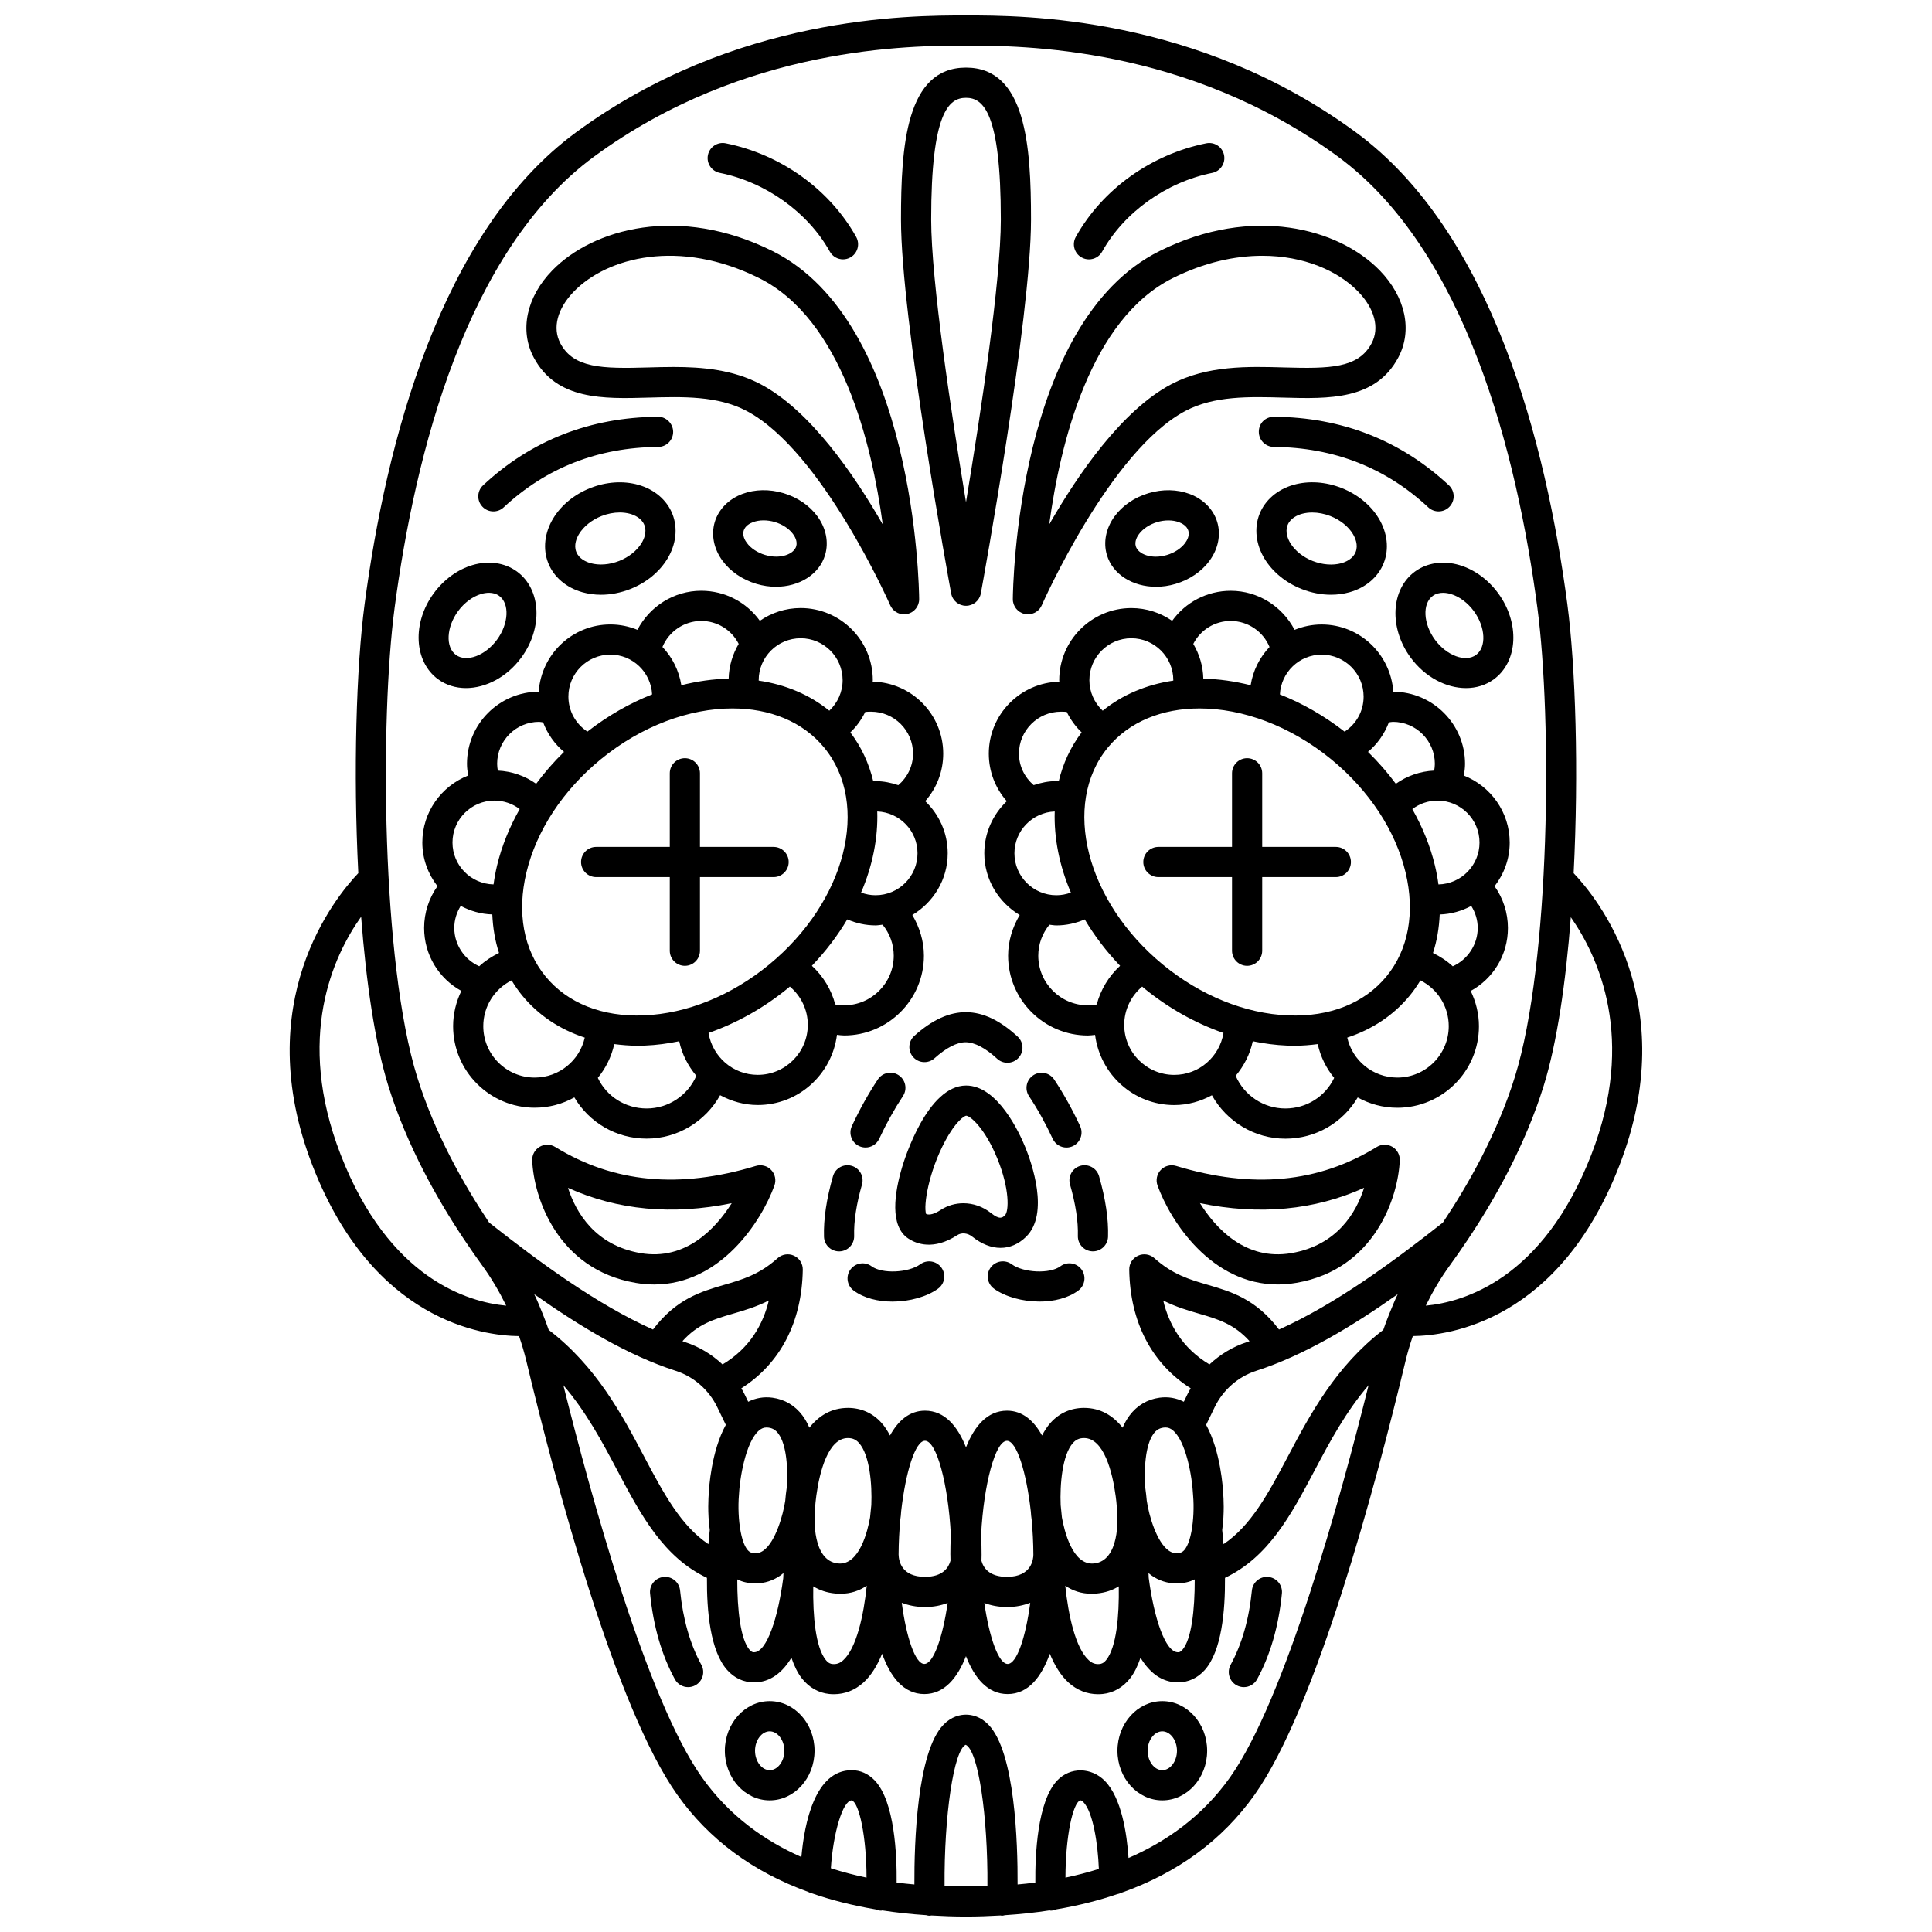 <?xml version="1.0" encoding="UTF-8"?>
<!-- Uploaded to: SVG Repo, www.svgrepo.com, Generator: SVG Repo Mixer Tools -->
<svg width="800px" height="800px" version="1.1" viewBox="144 144 512 512" xmlns="http://www.w3.org/2000/svg">
 <defs>
  <clipPath id="a">
   <path d="m220 148.09h360v503.81h-360z"/>
  </clipPath>
 </defs>
 <path d="m349.01 376.44c2.207 0 4-1.793 4-4s-1.793-4-4-4h-19.512v-19.512c0-2.207-1.793-4-4-4s-4 1.793-4 4v19.512h-19.512c-2.207 0-4 1.793-4 4s1.793 4 4 4h19.512v19.512c0 2.207 1.793 4 4 4s4-1.793 4-4v-19.512z"/>
 <path d="m400 304.54c1.93 0 3.582-1.379 3.93-3.277 0.543-2.961 13.297-72.887 13.297-99.09 0-19.477-1.332-40.258-17.227-40.258s-17.227 20.781-17.227 40.258c0 26.203 12.746 96.129 13.297 99.09 0.34 1.902 1.996 3.277 3.93 3.277zm0-134.62c4.562 0 9.227 3.832 9.227 32.262 0 16.324-5.352 51.527-9.227 74.902-3.879-23.375-9.227-58.578-9.227-74.902-0.004-28.43 4.664-32.262 9.227-32.262z"/>
 <path d="m415.91 471.77c6.289-6.148 1.441-19.711-0.191-23.727-1.566-3.84-7.324-16.367-15.691-16.367-10.215 0-16.281 19.367-16.941 21.574-2.039 6.836-3.406 15.688 1.664 19 2.144 1.402 6.664 3.152 12.926-0.918 1.156-0.754 2.75-0.59 3.977 0.391 2.473 1.98 5.043 2.973 7.496 2.973 2.438 0.004 4.762-0.973 6.762-2.926zm-9.258-6.281c-2.168-1.734-4.766-2.617-7.344-2.617-2.09 0-4.172 0.582-5.984 1.758-1.68 1.09-2.988 1.457-3.894 1.09-0.758-2.266 0.691-11.188 5.047-19.332 2.891-5.398 5.125-6.668 5.555-6.715 1.07 0 4.977 3.277 8.285 11.387 3.289 8.074 3.059 13.957 2.008 14.992-0.633 0.613-1.344 1.301-3.672-0.562z"/>
 <path d="m386.01 424.14c1.473 1.648 4 1.789 5.644 0.312 3.106-2.781 5.949-4.25 8.227-4.25 2.375 0 5.273 1.512 8.375 4.379 0.77 0.707 1.742 1.059 2.711 1.059 1.078 0 2.152-0.434 2.938-1.289 1.5-1.625 1.395-4.156-0.227-5.648-9.188-8.477-17.875-8.699-27.359-0.207-1.641 1.477-1.781 3.996-0.309 5.644z"/>
 <path d="m387.89 479.04c-3.156 2.293-10.148 2.586-12.902 0.543-1.773-1.316-4.277-0.941-5.594 0.832-1.316 1.773-0.945 4.277 0.832 5.594 2.746 2.035 6.5 2.926 10.285 2.926 4.555 0 9.152-1.289 12.086-3.426 1.789-1.301 2.18-3.797 0.879-5.586-1.305-1.785-3.801-2.188-5.586-0.883z"/>
 <path d="m370.36 471.5c-0.117-3.762 0.602-8.465 2.078-13.59 0.613-2.125-0.617-4.34-2.734-4.949-2.125-0.621-4.34 0.617-4.949 2.734-1.727 6.004-2.531 11.406-2.387 16.059 0.066 2.168 1.844 3.875 3.996 3.875h0.129c2.203-0.078 3.934-1.922 3.867-4.129z"/>
 <path d="m376.63 430.07c-2.516 3.793-4.828 7.949-6.875 12.348-0.934 2.004-0.062 4.383 1.938 5.312 0.547 0.25 1.121 0.371 1.684 0.371 1.508 0 2.949-0.855 3.625-2.312 1.879-4.039 3.996-7.84 6.285-11.309 1.219-1.84 0.715-4.324-1.125-5.543-1.836-1.215-4.316-0.703-5.531 1.133z"/>
 <path d="m425.01 479.58c-2.754 2.043-9.754 1.75-12.902-0.543-1.785-1.305-4.285-0.902-5.586 0.879-1.301 1.789-0.906 4.285 0.879 5.586 2.938 2.141 7.531 3.426 12.086 3.426 3.781 0 7.543-0.891 10.285-2.926 1.77-1.316 2.148-3.82 0.832-5.594-1.312-1.773-3.812-2.152-5.594-0.828z"/>
 <path d="m430.3 452.96c-2.121 0.613-3.348 2.828-2.734 4.949 1.477 5.129 2.195 9.828 2.078 13.59-0.066 2.207 1.664 4.055 3.871 4.121h0.129c2.152 0 3.926-1.707 3.996-3.875 0.148-4.648-0.66-10.051-2.387-16.059-0.613-2.113-2.828-3.344-4.953-2.727z"/>
 <path d="m426.62 448.11c0.562 0 1.141-0.121 1.684-0.371 2-0.934 2.871-3.312 1.938-5.312-2.047-4.398-4.359-8.555-6.875-12.348-1.223-1.84-3.703-2.348-5.543-1.125-1.84 1.219-2.344 3.699-1.125 5.543 2.297 3.461 4.41 7.266 6.285 11.309 0.684 1.449 2.129 2.305 3.637 2.305z"/>
 <path d="m412.41 302.77c-0.016 1.898 1.309 3.547 3.168 3.941 0.281 0.059 0.559 0.09 0.836 0.09 1.562 0 3.016-0.918 3.664-2.398 0.176-0.406 18.078-40.941 38.062-51.496 7.668-4.051 16.961-3.785 25.969-3.535 12 0.336 24.414 0.688 30.441-10.602 3.836-7.191 1.953-16.051-4.914-23.109-10.789-11.086-33.648-17.426-58.352-5.125-37.828 18.832-38.852 89.246-38.875 92.234zm66.125-90.988c10.977 0 20.035 3.984 25.355 9.453 4.422 4.547 5.766 9.695 3.59 13.77-3.516 6.59-11.082 6.719-23.16 6.375-9.57-0.273-20.398-0.578-29.934 4.453-13.016 6.879-24.676 23.789-32.332 37.141 2.91-21.566 10.895-54.387 32.781-65.289 8.391-4.172 16.465-5.902 23.699-5.902z"/>
 <path d="m430.64 212.23c0.617 0.344 1.285 0.508 1.941 0.508 1.402 0 2.762-0.738 3.496-2.051 5.816-10.43 16.996-18.426 29.176-20.871 2.168-0.438 3.57-2.543 3.137-4.707-0.438-2.164-2.527-3.566-4.707-3.137-14.625 2.938-27.559 12.215-34.586 24.816-1.078 1.93-0.387 4.363 1.543 5.441z"/>
 <path d="m315.89 249.37c9.004-0.25 18.305-0.516 25.969 3.535 19.98 10.555 37.883 51.09 38.062 51.496 0.648 1.48 2.098 2.398 3.664 2.398 0.277 0 0.555-0.027 0.836-0.09 1.859-0.395 3.18-2.043 3.168-3.941-0.023-2.992-1.047-73.398-38.867-92.238-24.703-12.305-47.562-5.965-58.352 5.125-6.871 7.062-8.75 15.918-4.914 23.109 6.019 11.297 18.43 10.949 30.434 10.605zm-19.789-28.133c8.828-9.082 27.941-14.062 49.055-3.547 21.883 10.898 29.867 43.719 32.781 65.289-7.656-13.352-19.32-30.266-32.332-37.141-7.324-3.871-15.422-4.582-23.121-4.582-2.32 0-4.598 0.062-6.812 0.129-12.074 0.34-19.645 0.215-23.16-6.375-2.176-4.082-0.832-9.227 3.59-13.773z"/>
 <path d="m334.74 189.81c12.18 2.445 23.359 10.445 29.176 20.871 0.73 1.312 2.09 2.051 3.496 2.051 0.66 0 1.328-0.164 1.941-0.508 1.926-1.074 2.617-3.512 1.543-5.438-7.031-12.598-19.961-21.875-34.586-24.816-2.168-0.438-4.273 0.969-4.707 3.137-0.43 2.16 0.973 4.269 3.137 4.703z"/>
 <path d="m367.7 418.41c11.664 0 21.148-9.488 21.148-21.148 0-3.828-1.145-7.527-3.074-10.777 5.59-3.34 9.379-9.387 9.379-16.363 0-5.434-2.305-10.32-5.957-13.805 3.027-3.434 4.766-7.856 4.766-12.598 0-10.395-8.348-18.84-18.688-19.074 0.004-0.133 0.027-0.262 0.027-0.391 0-10.539-8.578-19.117-19.117-19.117-4.016 0-7.738 1.254-10.816 3.379-3.519-4.91-9.227-7.961-15.527-7.961-7.254 0-13.691 4.16-16.914 10.352-2.219-0.902-4.637-1.422-7.176-1.422-10.102 0-18.309 7.894-18.988 17.82-10.492 0.059-19.008 8.605-19.008 19.109 0 1.055 0.141 2.082 0.309 3.109-7.094 2.801-12.141 9.68-12.141 17.754 0 4.371 1.531 8.352 4.008 11.574-2.273 3.211-3.535 7.082-3.535 11.066 0 7.141 3.891 13.391 9.863 16.684-1.367 2.852-2.18 6.004-2.18 9.336 0 11.918 9.695 21.617 21.617 21.617 3.816 0 7.394-0.996 10.508-2.731 3.941 6.664 11.086 10.926 19.172 10.926 8.223 0 15.582-4.562 19.465-11.508 2.988 1.602 6.348 2.598 9.973 2.598 10.812 0 19.664-8.141 20.992-18.598 0.625 0.066 1.254 0.168 1.895 0.168zm13.152-21.148c0 7.25-5.902 13.152-13.152 13.152-0.797 0-1.574-0.074-2.348-0.215-1.031-3.941-3.188-7.496-6.195-10.258 3.691-3.856 6.824-7.988 9.371-12.293 2.356 1.012 4.879 1.59 7.504 1.59 0.637 0 1.238-0.129 1.863-0.188 1.887 2.332 2.957 5.16 2.957 8.211zm-66.238 15.824c-11.02 0.438-20.223-3.238-26.047-10.336s-7.621-16.891-5.055-27.566c2.664-11.078 9.648-21.715 19.668-29.938 10.906-8.949 23.59-13.504 34.914-13.504 9.82 0 18.617 3.426 24.332 10.391 12.305 14.996 5.75 40.793-14.613 57.504-10.02 8.223-21.805 13-33.199 13.449zm61.422-31.84c-1.332 0-2.617-0.25-3.84-0.703 3.066-7.152 4.512-14.504 4.285-21.496 5.922 0.238 10.672 5.098 10.672 11.074 0.008 6.137-4.984 11.125-11.117 11.125zm-1.191-48.641c6.133 0 11.121 4.988 11.121 11.121 0 3.277-1.473 6.254-3.898 8.348-1.906-0.641-3.91-1.066-6.031-1.066-0.203 0-0.406 0.031-0.613 0.039-1.125-4.691-3.125-9.074-6.074-12.949 1.645-1.566 2.961-3.41 3.953-5.43 0.473-0.043 0.965-0.062 1.543-0.062zm-18.66-19.465c6.133 0 11.121 4.988 11.121 11.121 0 3.102-1.324 6-3.531 8.082-5.246-4.269-11.66-6.938-18.699-7.973 0-0.035-0.012-0.07-0.012-0.109-0.004-6.137 4.988-11.121 11.121-11.121zm-26.344-4.582c4.25 0 8.047 2.383 9.918 6.078-1.602 2.727-2.582 5.856-2.656 9.219-4.098 0.074-8.312 0.68-12.543 1.734-0.625-3.898-2.394-7.402-5.004-10.141 1.691-4.086 5.727-6.891 10.285-6.891zm-24.09 8.922c5.938 0 10.758 4.688 11.062 10.547-5.91 2.32-11.707 5.633-17.145 9.855-3.106-2.027-5.039-5.465-5.039-9.285-0.004-6.125 4.988-11.117 11.121-11.117zm-18.879 17.816c0.359 0 0.707 0.113 1.062 0.148 1.156 3.031 3.035 5.727 5.535 7.812-2.727 2.656-5.188 5.488-7.383 8.457-2.957-2.102-6.465-3.328-10.16-3.496-0.098-0.59-0.18-1.188-0.18-1.797 0-6.137 4.988-11.125 11.125-11.125zm-11.832 20.867c2.441 0 4.773 0.809 6.68 2.25-2.703 4.777-4.75 9.789-5.981 14.906-0.406 1.703-0.719 3.391-0.945 5.062-6.019-0.133-10.879-5.051-10.879-11.102 0-6.133 4.988-11.117 11.125-11.117zm-10.652 33.762c0-2.121 0.625-4.109 1.711-5.852 2.519 1.348 5.34 2.172 8.363 2.262 0.16 3.559 0.727 6.988 1.781 10.207-1.926 0.938-3.703 2.098-5.242 3.523-3.926-1.75-6.613-5.723-6.613-10.141zm7.684 26.02c0-5.242 2.988-9.863 7.508-12.137 0.844 1.391 1.762 2.742 2.809 4.016 4.293 5.231 9.965 8.988 16.578 11.152-1.355 6.047-6.781 10.59-13.273 10.59-7.512-0.004-13.621-6.113-13.621-13.621zm43.301 21.812c-5.644 0-10.605-3.188-12.945-8.113 2.102-2.559 3.617-5.609 4.359-8.949 1.98 0.25 4 0.43 6.086 0.43 0.68 0 1.367-0.012 2.062-0.039 3.016-0.121 6.047-0.527 9.066-1.152 0.719 3.453 2.352 6.547 4.531 9.168-2.246 5.172-7.387 8.656-13.16 8.656zm29.438-8.91c-6.574 0-12.004-4.816-13.043-11.102 7.426-2.59 14.625-6.598 21.129-11.93 0.148-0.121 0.277-0.25 0.418-0.371 2.973 2.496 4.762 6.172 4.762 10.141-0.004 7.316-5.953 13.262-13.266 13.262z"/>
 <path d="m274.75 279.53c0.98 0 1.961-0.355 2.727-1.074 11.246-10.496 25.027-15.887 40.949-16.012 2.207-0.016 3.988-1.824 3.965-4.031-0.02-2.207-1.941-4.019-4.031-3.965-17.988 0.145-33.578 6.254-46.34 18.16-1.617 1.504-1.703 4.035-0.195 5.648 0.789 0.848 1.859 1.273 2.926 1.273z"/>
 <path d="m298.35 300.95c1.57 0.441 3.227 0.66 4.914 0.66 2.57 0 5.219-0.508 7.758-1.508 4.211-1.66 7.707-4.508 9.84-8.023 2.32-3.816 2.809-8.133 1.34-11.852-1.465-3.719-4.769-6.547-9.066-7.75-3.957-1.113-8.461-0.812-12.672 0.848-4.211 1.66-7.707 4.508-9.844 8.023-2.32 3.816-2.809 8.133-1.34 11.852s4.777 6.543 9.07 7.75zm-0.891-15.449c1.219-2.004 3.383-3.731 5.941-4.742 1.59-0.629 3.258-0.949 4.84-0.949 0.961 0 1.883 0.121 2.738 0.355 1.094 0.309 3.047 1.105 3.785 2.984 0.738 1.879-0.145 3.789-0.734 4.762-1.219 2.004-3.383 3.731-5.941 4.742-2.555 1.008-5.316 1.223-7.582 0.586-1.094-0.309-3.047-1.105-3.785-2.984-0.742-1.875 0.148-3.781 0.738-4.754z"/>
 <path d="m344.46 298.73c1.742 0.52 3.492 0.766 5.18 0.766 6.125 0 11.477-3.238 13.023-8.434 1-3.367 0.258-7.098-2.043-10.238-2.09-2.852-5.285-5.035-9-6.141s-7.582-1.027-10.895 0.215c-3.644 1.371-6.305 4.086-7.309 7.453-1 3.367-0.258 7.094 2.043 10.234 2.09 2.856 5.289 5.035 9 6.144zm-3.379-14.098v0c0.383-1.297 1.707-1.969 2.461-2.25 0.848-0.32 1.816-0.48 2.828-0.48 0.973 0 1.984 0.148 2.973 0.441 2.019 0.602 3.781 1.766 4.832 3.203 0.477 0.648 1.215 1.93 0.832 3.227-0.613 2.062-4.152 3.512-8.258 2.289-2.019-0.602-3.781-1.766-4.832-3.203-0.484-0.645-1.227-1.93-0.836-3.227z"/>
 <path d="m260.08 324c2.168 1.586 4.734 2.348 7.406 2.348 5.223 0 10.848-2.887 14.668-8.09 5.773-7.859 5.269-18.082-1.129-22.781-3.223-2.363-7.523-2.996-11.801-1.73-3.945 1.168-7.594 3.824-10.273 7.473-5.769 7.863-5.262 18.082 1.129 22.781zm5.324-18.051c1.629-2.215 3.852-3.871 6.098-4.535 1.094-0.328 3.172-0.688 4.797 0.508 2.789 2.051 2.523 7.359-0.586 11.602-3.109 4.238-8.094 6.082-10.895 4.027-2.793-2.047-2.527-7.363 0.586-11.602z"/>
 <path d="m324.23 565.49c-0.219-2.195-2.195-3.824-4.375-3.582-2.199 0.219-3.801 2.176-3.582 4.375 0.863 8.691 3.078 16.352 6.582 22.75 0.727 1.328 2.094 2.078 3.512 2.078 0.648 0 1.309-0.16 1.914-0.492 1.934-1.059 2.652-3.492 1.586-5.426-2.984-5.457-4.879-12.086-5.637-19.703z"/>
 <path d="m344.32 452.98c-20.281 6.148-37.68 4.504-53.191-5.027-1.254-0.773-2.836-0.793-4.113-0.043-1.273 0.746-2.031 2.133-1.977 3.606 0.379 9.664 6.594 28.879 27.379 32.453 1.707 0.297 3.359 0.434 4.953 0.434 17.551 0 28.398-16.641 31.863-26.234 0.512-1.422 0.18-3.016-0.859-4.109-1.035-1.102-2.609-1.512-4.055-1.078zm-30.551 23.109c-12.074-2.074-17.133-10.758-19.246-17.293 13.133 5.926 27.664 7.281 43.395 4.059-4.254 6.719-12.164 15.285-24.148 13.234z"/>
 <path d="m347.98 594.82c-6.555 0-11.887 5.898-11.887 13.148s5.328 13.148 11.887 13.148c6.555 0 11.883-5.898 11.883-13.148 0.004-7.25-5.328-13.148-11.883-13.148zm0 18.297c-2.106 0-3.891-2.359-3.891-5.148 0-2.789 1.781-5.148 3.891-5.148 2.106 0 3.887 2.359 3.887 5.148 0 2.789-1.777 5.148-3.887 5.148z"/>
 <g clip-path="url(#a)">
  <path d="m561.03 375.39c1.363-26.832 0.531-54.66-1.676-71.332-5.617-42.391-19.906-98.492-56.07-125.03-42.168-30.938-88.168-30.938-103.29-30.938-15.121 0-61.117 0-103.29 30.941-36.168 26.535-50.453 82.637-56.07 125.03-2.211 16.672-3.039 44.496-1.676 71.332-6.051 6.34-28.949 34.199-12.133 77.516 15.98 41.16 45.027 45.066 54.727 45.176 0.754 2.191 1.41 4.418 1.957 6.695 7.918 33.004 23.641 91.809 39.957 114.83 8.379 11.828 19.996 20.418 34.691 25.758 0.25 0.141 0.52 0.227 0.805 0.312 5.285 1.863 10.984 3.293 17.055 4.324 0.414 0.172 0.848 0.312 1.32 0.332 0.062 0.004 0.129 0.004 0.191 0.004 0.109 0 0.203-0.051 0.312-0.059 3.719 0.57 7.578 0.992 11.574 1.254 0.352 0.082 0.699 0.184 1.07 0.152 0.109-0.004 0.195-0.059 0.305-0.066 3 0.172 6.047 0.289 9.195 0.289 3.152 0 6.199-0.117 9.195-0.289 0.105 0.012 0.195 0.066 0.305 0.066h0.113c0.246 0 0.465-0.098 0.699-0.141 4.094-0.266 8.035-0.688 11.836-1.273 0.109 0.008 0.199 0.059 0.312 0.059 0.062 0 0.129 0 0.191-0.004 0.473-0.023 0.906-0.16 1.32-0.332 5.723-0.969 11.102-2.312 16.125-4.027 0.336-0.074 0.656-0.156 0.957-0.309 15.07-5.316 26.934-14.02 35.465-26.059 16.316-23.02 32.035-81.824 39.957-114.83 0.543-2.269 1.199-4.504 1.957-6.695 9.703-0.109 38.746-4.019 54.727-45.176 16.824-43.309-6.078-71.168-12.125-77.512zm-312.46-70.277c5.414-40.848 18.98-94.762 52.879-119.63 40.051-29.391 84.078-29.391 98.551-29.391 14.469 0 58.496 0 98.551 29.391 33.895 24.871 47.461 78.785 52.875 119.63 3.887 29.344 3.488 93.883-5.977 124.29-4.652 14.949-12.289 28.441-19.074 38.59-13.371 10.551-28.582 21.695-43.422 28.344-6.144-8.078-12.586-10.012-18.844-11.836-4.797-1.395-9.328-2.711-14.176-7.07-1.184-1.062-2.879-1.328-4.332-0.668-1.449 0.66-2.367 2.109-2.344 3.699 0.207 13.914 5.965 24.898 16.289 31.457-0.285 0.5-0.578 0.996-0.832 1.516l-0.992 2.043c-1.969-0.996-4.141-1.387-6.434-1.074-3.211 0.43-5.957 2.055-7.941 4.703-0.734 0.984-1.34 2.082-1.84 3.25-2.496-3.152-5.812-5.25-10.23-5.25-3.461 0-6.516 1.348-8.832 3.906-0.906 1-1.656 2.164-2.293 3.414-2.176-3.926-5.156-6.586-9.293-6.586-5.219 0-8.633 4.109-10.859 9.723-2.227-5.609-5.641-9.723-10.859-9.723-4.133 0-7.117 2.66-9.293 6.586-0.637-1.25-1.383-2.414-2.293-3.414-2.316-2.555-5.371-3.906-8.832-3.906-4.418 0-7.742 2.102-10.234 5.246-0.5-1.164-1.098-2.258-1.836-3.242-1.984-2.648-4.731-4.273-7.941-4.703-2.301-0.312-4.469 0.078-6.434 1.07l-0.992-2.043c-0.25-0.52-0.547-1.016-0.832-1.516 10.32-6.559 16.078-17.543 16.289-31.457 0.023-1.586-0.895-3.043-2.344-3.699-1.449-0.664-3.148-0.398-4.332 0.668-4.848 4.359-9.379 5.676-14.176 7.07-6.258 1.82-12.703 3.758-18.844 11.836-14.844-6.644-30.051-17.789-43.422-28.344-6.785-10.148-14.418-23.641-19.074-38.59-9.465-30.398-9.867-94.938-5.981-124.29zm263.73 186.78c-0.145 0.227-0.207 0.496-0.305 0.75-0.488 1.254-0.984 2.504-1.406 3.785-12.602 9.656-19.379 22.371-25.34 33.648-5.129 9.707-9.723 18.266-17.004 23.137-0.129-1.586-0.25-2.852-0.352-3.734 0.641-4.578 0.348-8.715 0.273-9.594-0.059-1.359-0.645-11.238-4.531-18.281l2.269-4.688c2.223-4.586 6.234-8.098 11.004-9.633 12.555-4.043 25.398-11.742 37.504-20.312-0.77 1.613-1.445 3.266-2.113 4.922zm-54.984 89.367c-0.496 0.555-0.832 0.605-1.133 0.605-3.391 0-6.363-9.121-7.758-19.684-0.016-0.453-0.039-0.871-0.059-1.305 0.234 0.191 0.465 0.398 0.711 0.574 2.023 1.434 4.305 2.168 6.707 2.168 0.852 0 1.719-0.094 2.594-0.277 0.816-0.172 1.547-0.457 2.238-0.793 0.02 8.059-0.844 15.953-3.301 18.711zm-20.117 2.594c-0.711 0.902-1.301 1.074-1.773 1.125-1.113 0.121-1.98-0.184-2.887-1.008-3.512-3.164-5.43-11.918-6.231-19.742 1.945 1.324 4.254 2.129 6.973 2.129 0.438 0 0.883-0.02 1.34-0.062 2.312-0.211 4.242-0.898 5.867-1.902 0.125 7.891-0.625 16.09-3.289 19.461zm-147.79-87.422c-0.441-1.328-0.957-2.629-1.465-3.926-0.078-0.195-0.125-0.402-0.234-0.582-0.668-1.672-1.352-3.332-2.133-4.949 12.109 8.57 24.949 16.273 37.504 20.312 4.769 1.535 8.785 5.047 11.004 9.633l2.266 4.688c-3.887 7.039-4.465 16.887-4.519 18.121-0.078 0.949-0.375 5.129 0.266 9.73-0.102 0.887-0.227 2.156-0.355 3.758-7.277-4.875-11.875-13.426-17.004-23.137-5.949-11.277-12.727-23.992-25.328-33.648zm138.96 29.945c0.801-0.883 1.695-1.277 2.906-1.277 5.269 0 7.555 9.047 8.402 15.453 0.059 0.578 0.121 1.047 0.164 1.371 0.164 1.52 0.242 2.82 0.266 3.688 0.008 0.121 0.785 12.07-6.227 12.723-5.688 0.551-7.863-8.824-8.465-12.227-0.09-1.059-0.199-2.152-0.328-3.258-0.23-5.449 0.426-13.328 3.281-16.473zm21.379-2.481c0.703-0.938 1.504-1.418 2.594-1.566 0.176-0.023 0.348-0.035 0.512-0.035 0.73 0 1.336 0.238 1.965 0.758 3.457 2.891 5.121 12.078 5.371 17.344 0.504 5.894-0.57 14.496-3.465 15.105-1.16 0.246-2.086 0.066-3.008-0.582-3.176-2.246-5.203-9.102-5.816-13.234-0.094-1.066-0.211-2.164-0.375-3.285-0.375-4.852-0.07-11.449 2.223-14.504zm14.777-18.305c-7.273-4.332-10.77-10.707-12.262-16.938 3.387 1.711 6.617 2.652 9.613 3.519 5.016 1.461 9.184 2.731 13.27 7.25-0.223 0.074-0.457 0.18-0.68 0.25-3.731 1.199-7.109 3.262-9.941 5.918zm-47.355 38.891c0.039 0.582 0.074 1.008 0.098 1.223 0 0.012 0 0.023 0.004 0.035 0.031 0.289 0.074 0.598 0.117 0.895 0.281 3.027 0.453 6.191 0.465 9.375v0.004c-0.004 1-0.355 5.867-6.996 5.867-4.648 0-6.238-2.344-6.758-4.242 0.016-0.57 0.023-1.125 0.031-1.586 0-0.004-0.004-0.008-0.004-0.012 0-0.008 0.004-0.02 0.004-0.027 0-1.359-0.031-3.223-0.125-5.348 0.684-13.195 3.742-24.828 6.848-24.828 2.57 0 5.133 8.203 6.316 18.645zm-21.301 11.555c0 0.004-0.004 0.008-0.004 0.012 0.004 0.457 0.016 0.996 0.027 1.551-0.484 1.785-1.992 4.277-6.758 4.277-6.156 0-6.945-4.106-6.996-5.902 0.016-3.18 0.184-6.332 0.465-9.352 0.039-0.301 0.082-0.605 0.117-0.891 0-0.012 0.004-0.023 0.004-0.035 0.02-0.211 0.059-0.637 0.098-1.219 1.188-10.445 3.746-18.652 6.312-18.652 3.106 0 6.164 11.633 6.848 24.828-0.094 2.125-0.125 3.988-0.125 5.348 0.008 0.016 0.012 0.027 0.012 0.035zm-20.961-13.199c-0.129 1.125-0.238 2.227-0.332 3.293-0.605 3.418-2.781 12.754-8.461 12.199-7.004-0.652-6.234-12.598-6.215-12.945 0.016-0.773 0.082-1.926 0.227-3.293 0.051-0.363 0.133-0.969 0.215-1.793 0.859-6.301 3.152-15.199 8.371-15.199 1.211 0 2.106 0.391 2.906 1.277 2.867 3.144 3.519 11.016 3.289 16.461zm-22.418-4.582c-0.18 1.207-0.309 2.375-0.398 3.512-0.559 3.629-2.527 10.828-5.801 13.156-0.922 0.652-1.852 0.836-3.016 0.586-2.875-0.609-3.957-9.207-3.453-15.266 0.191-4.301 1.754-14.168 5.359-17.18 0.629-0.523 1.234-0.766 1.969-0.766 0.164 0 0.332 0.012 0.508 0.035 1.09 0.148 1.895 0.629 2.594 1.566 2.269 3.019 2.59 9.52 2.238 14.355zm-17.012-32.664c-2.836-2.664-6.215-4.719-9.941-5.918-0.223-0.07-0.453-0.18-0.68-0.25 4.086-4.519 8.258-5.789 13.27-7.25 3-0.871 6.227-1.812 9.613-3.519-1.496 6.231-4.988 12.609-12.262 16.938zm3.906 56.957c0.688 0.332 1.418 0.617 2.231 0.789 0.875 0.184 1.742 0.277 2.594 0.277 2.402 0 4.684-0.73 6.707-2.168 0.246-0.176 0.477-0.379 0.711-0.574-0.02 0.449-0.043 0.883-0.059 1.352-1.391 10.543-4.363 19.641-7.754 19.641-0.305 0-0.641-0.047-1.133-0.602-2.449-2.758-3.312-10.652-3.297-18.715zm20.137 1.844c1.625 1.004 3.555 1.688 5.863 1.902 0.457 0.043 0.902 0.062 1.34 0.062 2.719 0 5.027-0.805 6.973-2.129-0.801 7.82-2.719 16.578-6.231 19.746-0.91 0.82-1.766 1.117-2.887 1.008-0.48-0.047-1.062-0.223-1.773-1.125-2.664-3.359-3.418-11.57-3.285-19.465zm29.617 5.488c2.328 0 4.273-0.434 6-1.07-1.324 9.176-3.773 16.148-6.184 16.148-2.394 0-4.762-7-5.977-16.199 1.77 0.672 3.769 1.121 6.16 1.121zm21.723 0c2.394 0 4.398-0.449 6.16-1.121-1.211 9.195-3.578 16.203-5.981 16.203-2.406 0-4.859-6.973-6.184-16.148 1.73 0.633 3.676 1.066 6.004 1.066zm-176.57-119.86c-12.082-31.121-1.957-52.727 5.414-63.074 1.328 17.277 3.644 33.383 7.211 44.84 4.949 15.91 13.035 30.172 20.18 40.836 0.008 0.02 0.023 0.031 0.035 0.051 1.582 2.363 3.141 4.609 4.586 6.59 2.488 3.406 4.598 7.012 6.43 10.75-10.051-0.945-31.059-7.039-43.855-39.992zm139.35 191.57c-3.074-0.633-6.246-1.457-9.453-2.484 0.602-9.324 3.168-17.988 5.551-17.988 1.953 0.707 3.883 9.574 3.902 20.473zm20.68 2.262c-0.145-18.668 2.438-36.023 5.594-37.465 3.312 1.441 5.902 18.797 5.762 37.465-2.231 0.055-4.148 0.055-5.676 0.055s-3.449 0-5.68-0.055zm35.953-22.734c0.129 0 0.367 0 0.809 0.441 2.582 2.606 3.871 11.129 4.125 17.73-3 0.938-5.969 1.707-8.852 2.305 0.02-10.902 1.949-19.77 3.918-20.477zm39.723-6.133c-7.434 10.488-17.078 17.137-26.926 21.398-0.434-6.398-1.836-15.938-6.305-20.453-3.543-3.578-9.102-3.746-12.582-0.098-5.309 5.57-5.883 19.855-5.812 27.07-1.625 0.203-3.195 0.375-4.703 0.504 0.051-10.93-0.664-35.102-7.719-42.352-2.137-2.195-4.414-2.656-5.953-2.656-1.539 0-3.82 0.461-5.953 2.656-7.051 7.246-7.766 31.422-7.719 42.352-1.504-0.129-3.078-0.301-4.703-0.504 0.07-7.211-0.504-21.5-5.812-27.07-1.695-1.773-3.801-2.715-6.094-2.715-9.711 0-12.531 13.93-13.34 23.012-9.66-4.269-19.086-10.852-26.379-21.148-14.617-20.629-29.402-74.535-36.699-103.88 6.023 7.016 10.266 14.941 14.367 22.707 6.227 11.789 12.207 22.887 23.684 28.332-0.07 8.809 0.887 19.41 5.356 24.426 1.91 2.148 4.367 3.281 7.106 3.281 4.359 0 7.559-2.641 9.93-6.531 0.707 2.098 1.602 3.996 2.777 5.484 1.898 2.406 4.402 3.832 7.234 4.121 0.414 0.043 0.832 0.062 1.246 0.062 2.883 0 5.566-1.055 7.82-3.086 2.09-1.887 3.699-4.59 4.957-7.637 2.184 6.059 5.641 10.684 11.184 10.684 5.34 0 8.789-4.301 11.035-10.043 2.25 5.742 5.699 10.043 11.035 10.043 5.543 0 9-4.625 11.184-10.684 1.258 3.047 2.867 5.75 4.957 7.637 2.254 2.035 4.938 3.086 7.82 3.086 0.41 0 0.828-0.02 1.246-0.062 2.832-0.293 5.332-1.719 7.234-4.121 1.176-1.492 2.066-3.387 2.777-5.484 2.371 3.894 5.57 6.531 9.93 6.531 2.738 0 5.195-1.137 7.106-3.281 4.465-5.019 5.422-15.617 5.356-24.426 11.477-5.445 17.457-16.547 23.684-28.332 4.102-7.766 8.348-15.691 14.371-22.707-7.293 29.344-22.078 83.25-36.695 103.88zm95.707-164.96c-12.805 32.973-33.82 39.051-43.855 39.988 1.832-3.738 3.941-7.344 6.43-10.75 1.449-1.98 3-4.227 4.586-6.59 0.012-0.016 0.023-0.031 0.035-0.051 7.144-10.664 15.23-24.926 20.18-40.836 3.559-11.426 5.871-27.484 7.199-44.715 7.312 10.453 17.375 32.184 5.426 62.953z"/>
 </g>
 <path d="m498.01 368.44h-19.512v-19.512c0-2.207-1.793-4-4-4s-4 1.793-4 4v19.512h-19.512c-2.207 0-4 1.793-4 4 0 2.207 1.793 4 4 4h19.512v19.512c0 2.207 1.793 4 4 4s4-1.793 4-4v-19.512h19.512c2.207 0 4-1.793 4-4 0-2.207-1.793-4-4-4z"/>
 <path d="m531.94 349.53c0.168-1.023 0.309-2.055 0.309-3.109 0-10.504-8.52-19.047-19.008-19.109-0.68-9.93-8.887-17.82-18.988-17.82-2.539 0-4.957 0.52-7.176 1.422-3.227-6.195-9.664-10.352-16.914-10.352-6.297 0-12.008 3.051-15.527 7.961-3.078-2.125-6.801-3.379-10.816-3.379-10.539 0-19.117 8.578-19.117 19.117 0 0.133 0.023 0.262 0.027 0.391-10.34 0.234-18.688 8.68-18.688 19.074 0 4.742 1.738 9.164 4.766 12.598-3.652 3.484-5.957 8.367-5.957 13.805 0 6.969 3.789 13.02 9.379 16.363-1.93 3.25-3.074 6.949-3.074 10.777 0 11.664 9.488 21.148 21.148 21.148 0.645 0 1.266-0.105 1.902-0.164 1.328 10.457 10.18 18.598 20.992 18.598 3.621 0 6.984-0.996 9.973-2.598 3.883 6.941 11.242 11.508 19.465 11.508 8.09 0 15.23-4.254 19.172-10.926 3.113 1.73 6.695 2.731 10.508 2.731 11.918 0 21.617-9.695 21.617-21.617 0-3.332-0.812-6.484-2.18-9.336 5.973-3.285 9.859-9.539 9.859-16.684 0-3.988-1.258-7.859-3.535-11.066 2.477-3.223 4.008-7.207 4.008-11.574 0-8.074-5.051-14.961-12.145-17.758zm4.144 17.754c0 6.051-4.863 10.969-10.879 11.102-0.223-1.668-0.531-3.356-0.945-5.062-1.23-5.117-3.273-10.129-5.981-14.906 1.91-1.441 4.238-2.25 6.68-2.25 6.137 0 11.125 4.984 11.125 11.117zm-50.703 45.805c-11.387-0.449-23.18-5.227-33.199-13.449-20.363-16.711-26.918-42.504-14.613-57.504 5.719-6.965 14.512-10.391 24.336-10.391 11.324 0 24.012 4.559 34.914 13.504 10.02 8.227 17.004 18.855 19.668 29.938 2.566 10.676 0.773 20.469-5.055 27.566s-15.027 10.785-26.051 10.336zm38.871-66.668c0 0.609-0.082 1.203-0.18 1.797-3.695 0.172-7.203 1.391-10.16 3.496-2.195-2.969-4.66-5.801-7.383-8.457 2.5-2.086 4.379-4.781 5.535-7.812 0.355-0.035 0.703-0.148 1.062-0.148 6.137 0.004 11.125 4.992 11.125 11.125zm-18.879-17.812c0 3.82-1.93 7.258-5.039 9.285-5.441-4.227-11.238-7.543-17.145-9.859 0.305-5.863 5.125-10.547 11.062-10.547 6.129-0.004 11.121 4.988 11.121 11.121zm-35.215-20.047c4.559 0 8.598 2.809 10.281 6.898-2.606 2.738-4.379 6.242-5.004 10.137-4.231-1.055-8.441-1.66-12.543-1.734-0.07-3.371-1.051-6.496-2.656-9.223 1.875-3.695 5.672-6.078 9.922-6.078zm-26.344 4.582c6.133 0 11.125 4.988 11.125 11.121 0 0.035-0.012 0.07-0.012 0.109-7.043 1.039-13.453 3.707-18.699 7.973-2.211-2.078-3.531-4.981-3.531-8.086 0-6.133 4.984-11.117 11.117-11.117zm-29.781 30.582c0-6.133 4.988-11.121 11.121-11.121 0.582 0 1.07 0.02 1.539 0.055 0.992 2.019 2.316 3.867 3.953 5.43-2.945 3.879-4.949 8.262-6.074 12.949-0.203-0.008-0.406-0.039-0.613-0.039-2.121 0-4.121 0.43-6.031 1.066-2.426-2.086-3.894-5.059-3.894-8.34zm9.477 15.324c-0.219 6.992 1.219 14.344 4.285 21.496-1.219 0.449-2.508 0.703-3.84 0.703-6.133 0-11.121-4.988-11.121-11.121 0.004-5.977 4.762-10.836 10.676-11.078zm-4.359 38.215c0-3.051 1.07-5.883 2.949-8.207 0.621 0.059 1.223 0.188 1.863 0.188 2.621 0 5.144-0.578 7.504-1.59 2.547 4.301 5.684 8.438 9.371 12.293-3.008 2.758-5.16 6.312-6.195 10.258-0.77 0.137-1.551 0.215-2.348 0.215-7.246-0.004-13.145-5.906-13.145-13.156zm22.777 18.328c0-3.965 1.789-7.648 4.762-10.141 0.145 0.121 0.273 0.25 0.418 0.371 6.5 5.332 13.703 9.34 21.129 11.93-1.039 6.281-6.469 11.102-13.043 11.102-7.316-0.004-13.266-5.949-13.266-13.262zm42.695 22.168c-5.773 0-10.91-3.484-13.156-8.66 2.18-2.617 3.812-5.711 4.531-9.164 3.023 0.625 6.055 1.031 9.066 1.152 0.691 0.027 1.379 0.039 2.062 0.039 2.09 0 4.106-0.176 6.086-0.43 0.738 3.34 2.254 6.391 4.359 8.953-2.34 4.922-7.301 8.109-12.949 8.109zm29.688-8.195c-6.492 0-11.922-4.543-13.273-10.594 6.613-2.164 12.285-5.918 16.578-11.148 1.043-1.273 1.965-2.621 2.809-4.016 4.523 2.269 7.508 6.894 7.508 12.137-0.004 7.512-6.113 13.621-13.621 13.621zm14.688-29.488c-1.535-1.422-3.316-2.586-5.242-3.523 1.051-3.223 1.621-6.648 1.781-10.207 3.027-0.094 5.848-0.918 8.363-2.262 1.086 1.738 1.711 3.727 1.711 5.852-0.004 4.41-2.684 8.383-6.613 10.141z"/>
 <path d="m477.6 258.41c-0.016 2.207 1.758 4.012 3.965 4.031 15.918 0.129 29.695 5.516 40.949 16.012 0.773 0.719 1.75 1.074 2.727 1.074 1.066 0 2.137-0.43 2.922-1.273 1.508-1.617 1.418-4.144-0.195-5.648-12.758-11.906-28.348-18.016-46.34-18.16-2.383 0.027-4.012 1.758-4.027 3.965z"/>
 <path d="m488.97 300.1c2.539 1 5.188 1.508 7.758 1.508 1.688 0 3.344-0.219 4.914-0.66 4.293-1.203 7.602-4.031 9.066-7.75 1.469-3.719 0.98-8.035-1.34-11.852-2.141-3.516-5.633-6.367-9.844-8.023-4.207-1.66-8.707-1.965-12.672-0.848-4.293 1.203-7.602 4.031-9.066 7.75-1.469 3.719-0.98 8.035 1.34 11.852 2.141 3.516 5.637 6.367 9.844 8.023zm-3.742-16.941c0.738-1.879 2.691-2.676 3.785-2.984 0.852-0.238 1.781-0.355 2.738-0.355 1.578 0 3.25 0.32 4.84 0.949 2.559 1.008 4.727 2.734 5.941 4.742 0.59 0.973 1.477 2.887 0.734 4.762-0.738 1.875-2.691 2.676-3.785 2.984-2.266 0.629-5.023 0.414-7.582-0.586-2.559-1.008-4.723-2.734-5.941-4.742-0.586-0.98-1.469-2.891-0.73-4.769z"/>
 <path d="m450.36 299.5c1.688 0 3.434-0.246 5.18-0.766 3.715-1.109 6.914-3.285 9-6.141 2.305-3.144 3.047-6.871 2.043-10.234-1-3.363-3.668-6.082-7.309-7.453-3.312-1.246-7.184-1.324-10.895-0.215-3.715 1.109-6.914 3.285-9 6.141-2.305 3.144-3.047 6.875-2.043 10.238 1.547 5.195 6.898 8.43 13.023 8.43zm-4.531-13.941c1.051-1.43 2.812-2.598 4.832-3.203 0.992-0.297 2-0.441 2.973-0.441 1.012 0 1.98 0.16 2.828 0.48 0.75 0.285 2.074 0.953 2.461 2.246 0.387 1.297-0.352 2.578-0.832 3.227-1.051 1.43-2.812 2.598-4.836 3.203-4.086 1.227-7.637-0.223-8.254-2.289-0.387-1.293 0.352-2.574 0.828-3.223z"/>
 <path d="m518.96 295.48c-6.398 4.699-6.902 14.914-1.129 22.781 3.824 5.203 9.445 8.09 14.668 8.09 2.672 0 5.242-0.754 7.406-2.348 6.398-4.699 6.902-14.914 1.129-22.781-2.68-3.652-6.328-6.301-10.273-7.473-4.281-1.266-8.578-0.637-11.801 1.73zm15.625 10.473c3.109 4.238 3.379 9.547 0.586 11.602-2.809 2.051-7.785 0.203-10.895-4.027-3.109-4.238-3.379-9.547-0.586-11.602 0.852-0.629 1.832-0.828 2.723-0.828 0.812 0 1.551 0.164 2.074 0.32 2.25 0.668 4.473 2.32 6.098 4.535z"/>
 <path d="m480.14 561.91c-2.195-0.234-4.156 1.387-4.375 3.582-0.754 7.617-2.656 14.246-5.637 19.699-1.059 1.934-0.348 4.367 1.586 5.426 0.609 0.332 1.266 0.492 1.914 0.492 1.414 0 2.785-0.75 3.512-2.078 3.504-6.402 5.719-14.059 6.582-22.75 0.219-2.195-1.383-4.156-3.582-4.371z"/>
 <path d="m512.98 447.91c-1.277-0.75-2.859-0.73-4.113 0.043-15.504 9.527-32.902 11.176-53.191 5.027-1.449-0.43-3.016-0.023-4.062 1.074-1.039 1.094-1.371 2.688-0.859 4.109 3.469 9.59 14.316 26.234 31.863 26.234 1.594 0 3.25-0.141 4.953-0.434 20.789-3.57 26.996-22.789 27.383-32.453 0.062-1.469-0.699-2.856-1.973-3.602zm-26.762 28.18c-12.102 2.066-19.996-6.508-24.219-13.246 15.777 3.25 30.348 1.887 43.504-4.062-2.078 6.527-7.117 15.219-19.285 17.309z"/>
 <path d="m452.02 594.82c-6.555 0-11.883 5.898-11.883 13.148s5.328 13.148 11.883 13.148c6.555 0 11.887-5.898 11.887-13.148s-5.332-13.148-11.887-13.148zm0 18.297c-2.106 0-3.887-2.359-3.887-5.148 0-2.789 1.781-5.148 3.887-5.148s3.891 2.359 3.891 5.148c0 2.789-1.785 5.148-3.891 5.148z"/>
</svg>